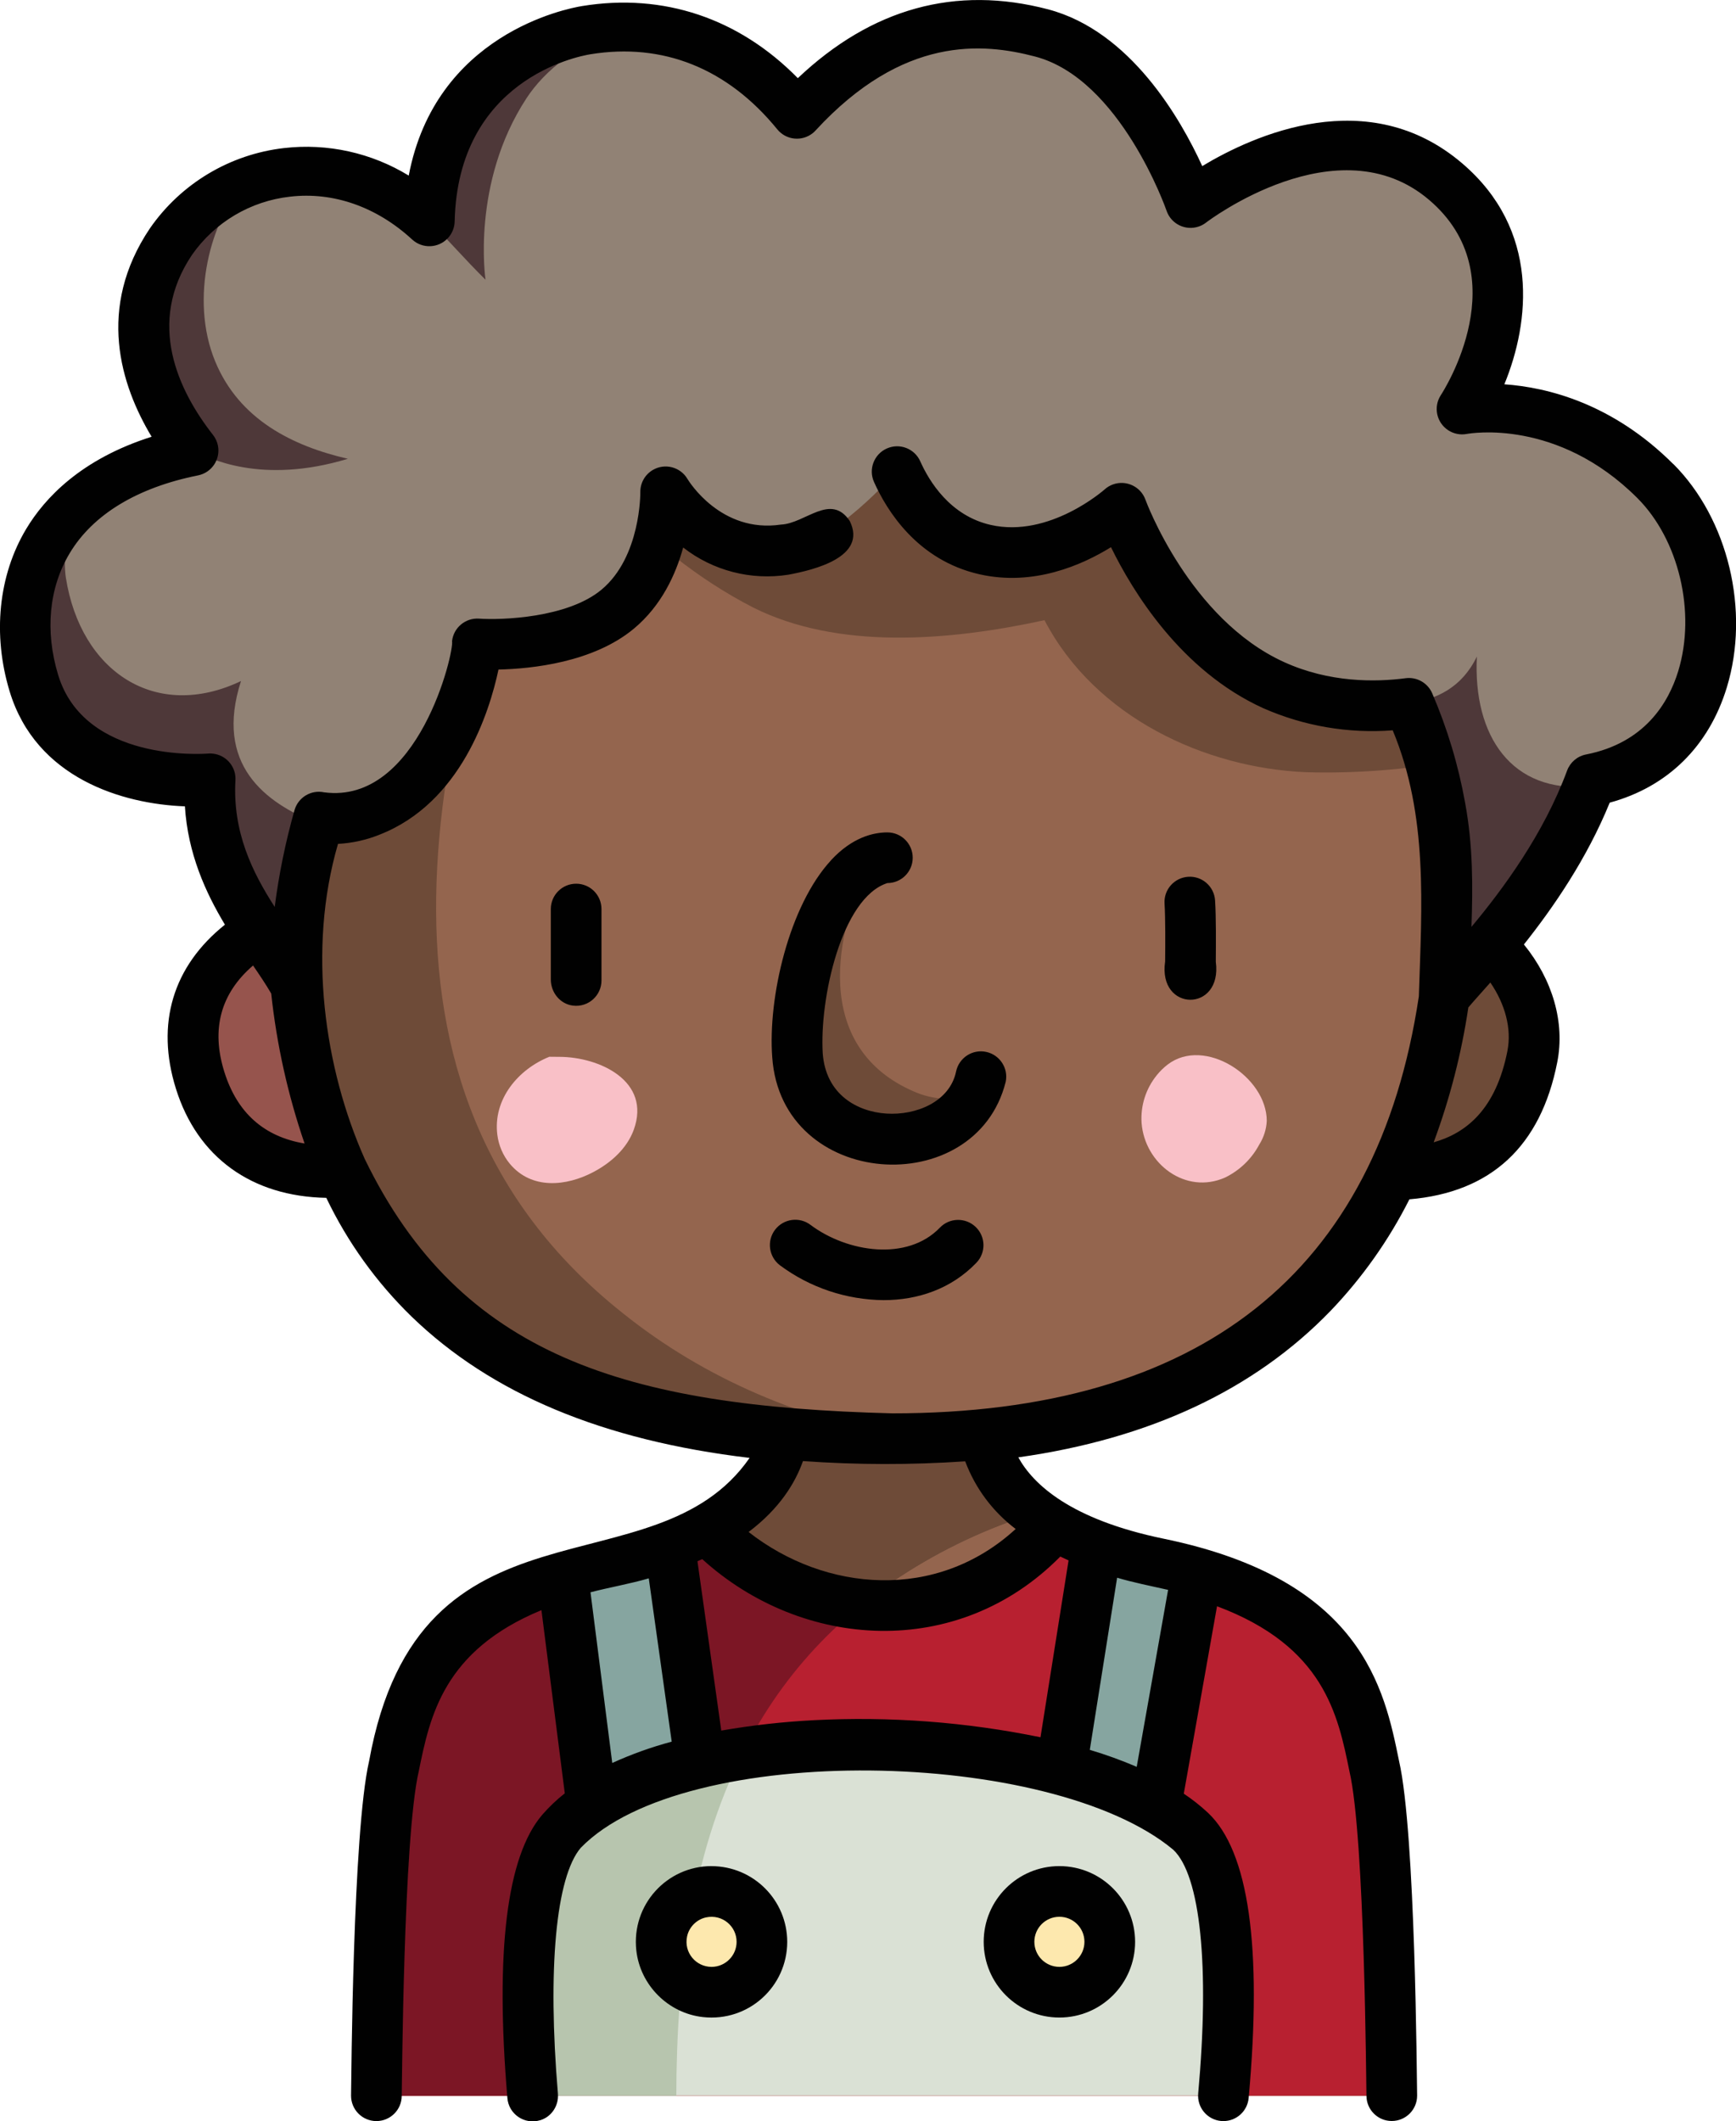 <?xml version="1.0" encoding="UTF-8"?>
<svg id="Layer_2" data-name="Layer 2" xmlns="http://www.w3.org/2000/svg" viewBox="0 0 411.14 502.33">
  <defs>
    <style>
      .cls-1 {
        fill: #f9c0c7;
      }

      .cls-2 {
        fill: #010101;
      }

      .cls-3 {
        fill: #fcdd85;
      }

      .cls-4 {
        fill: #fde8ae;
      }

      .cls-5 {
        fill: #94654e;
      }

      .cls-6 {
        fill: #918275;
      }

      .cls-7 {
        fill: #b82030;
      }

      .cls-8 {
        fill: #bb938e;
      }

      .cls-9 {
        fill: #b7c5ae;
      }

      .cls-10 {
        fill: #dae1d5;
      }

      .cls-11 {
        fill: #6e4b38;
      }

      .cls-12 {
        fill: #96544d;
      }

      .cls-13 {
        fill: #86a5a0;
      }

      .cls-14 {
        fill: #4e3839;
      }

      .cls-15 {
        fill: #7c1625;
      }
    </style>
  </defs>
  <g id="Layer_1-2" data-name="Layer 1">
    <g id="_04-boy" data-name=" 04-boy">
      <g id="linear_color" data-name="linear color">
        <g id="color">
          <path class="cls-8" d="m325.67,419.94c-3.37-16.29-6.79-40.39-51.39-49.57-44.59-9.18-41.36-34.11-41.36-34.11h-47.1s3.24,24.92-41.36,34.11c-44.6,9.18-48.02,33.28-51.39,49.57-3.37,16.29-3.81,76.32-3.81,76.32h240.21s-.44-60.03-3.81-76.32h0Z"/>
          <path class="cls-11" d="m213.33,373.38c9.82-6.41,20.49-11.42,31.69-14.9-13.67-10.37-12.14-22.23-12.14-22.23h-47.1s3.24,24.92-41.36,34.11c-44.6,9.18-48.02,33.28-51.39,49.57-3.37,16.29-3.81,76.32-3.81,76.32h70.96c.1-48.09,9.95-94.71,53.15-122.88h0Z"/>
          <path class="cls-5" d="m325.79,419.86c-3.37-16.31-6.8-40.43-51.44-49.62-13.85-2.85-23.09-7.22-29.25-11.89-11.21,3.48-21.89,8.5-31.72,14.92-43.24,28.2-53.1,74.86-53.2,123h169.43s-.45-60.09-3.82-76.4h0Z"/>
          <path class="cls-7" d="m325.79,419.86c-3.37-16.31-6.8-40.43-51.44-49.62-10.63-2.19-18.54-5.27-24.43-8.7-11.72,13.52-29.85,21.71-48.54,18.72-13.15-2.92-25.21-8.53-33.89-17.96-5.73,3.12-13.24,5.91-23.08,7.94-44.64,9.19-48.07,33.31-51.44,49.62s-3.82,76.4-3.82,76.4h240.46s-.45-60.09-3.82-76.4h0Z"/>
          <path class="cls-15" d="m203.44,380.54c-.69-.08-1.38-.17-2.07-.28-13.15-2.92-25.21-8.53-33.89-17.96-5.73,3.12-13.24,5.91-23.08,7.94-44.64,9.19-48.07,33.31-51.44,49.62s-3.82,76.4-3.82,76.4h71.03c.09-44.2,8.42-87.16,43.27-115.72h0Z"/>
          <path class="cls-13" d="m171.15,455.22l-12.55-89.35c-4.63,1.68-9.37,3-14.19,3.97-4.05.83-7.76,1.79-11.16,2.86l11.05,86.68,26.86-4.16Z"/>
          <path class="cls-13" d="m269.02,453.76l14.49-81.67c-2.85-.83-5.89-1.58-9.17-2.26-4.96-.99-9.84-2.37-14.59-4.11l-13.79,86.87,23.05,1.16Z"/>
          <path class="cls-10" d="m281.97,433.64c-27.13-25.52-124.74-28.28-148.98,0-9.38,10.94-8.57,42.08-6.84,62.62h163.59c1.9-20.9,2.81-52.68-7.77-62.62Z"/>
          <path class="cls-9" d="m175.69,415.5c-18.77,2.87-34.72,8.82-42.71,18.14-9.38,10.94-8.57,42.08-6.84,62.62h34.03c.06-28.64,3.58-56.74,15.52-80.76Z"/>
          <circle class="cls-4" cx="168.85" cy="459.81" r="11.93"/>
          <path class="cls-3" d="m156.93,459.81c0,3.63,1.65,7.06,4.49,9.31.65-6.84,1.66-13.65,3.02-20.38-4.53,1.81-7.5,6.19-7.5,11.07Z"/>
          <circle class="cls-4" cx="250.9" cy="459.81" r="11.93"/>
          <path class="cls-11" d="m330.2,213.6l-13.3,63.67c12.84.75,39.72,4.73,46.01-27.3,3.39-17.3-13.88-35.94-32.71-36.37Z"/>
          <path class="cls-12" d="m47.41,255.62c9.4,30.02,43.31,20.07,43.31,20.07,0,0-16.53-28.5-19.62-60.14,0,0-33.1,10.05-23.7,40.07Z"/>
          <path class="cls-5" d="m344.29,188.07c.07-68.89-27.39-128.65-137.99-128.65-96.01,0-138.17,55.5-138.07,128.65.08,62.68,1.11,152.62,143.12,152.62,141.37,0,132.91-121.67,132.94-152.62h0Z"/>
          <path class="cls-11" d="m129.72,100.99c-4.56-5.67-9-11.5-13.46-17.39-32.91,23-48.09,60.55-48.04,104.47.08,62.68,1.11,152.62,143.12,152.62,1.29,0,2.54-.03,3.8-.05-24.59-4.3-48.03-13.9-67.77-29.79-66.79-53.07-44.84-139.61-17.65-209.87h0Z"/>
          <path class="cls-11" d="m206.3,59.43c-38.37,0-68.13,8.87-90.04,24.18,17.9,23.6,35.43,46.5,62.11,60.25,20,10,46,8,69,3,12,23,38,35,62,36,11.66.32,23.32-.57,34.79-2.64-2.03-65.51-31.5-120.79-137.87-120.79h0Z"/>
          <path class="cls-1" d="m273.96,254.6c.76-.93,1.62-1.78,2.57-2.51,8.72-6.69,23.46,2.84,23.48,13.34-.1,1.99-.71,3.91-1.77,5.59-1.8,3.39-4.63,6.12-8.08,7.81-9.32,4.15-19.09-3.2-19.8-12.97-.26-4.07,1.03-8.09,3.61-11.26h0Z"/>
          <path class="cls-1" d="m140.51,277.55c4.18-2.2,7.96-5.57,9.58-10.01,4.21-11.56-8.14-17.27-17.63-17.28l-2.35-.02c-7.31,2.92-13.42,10.02-12.32,18.52.32,2.48,1.33,4.85,2.92,6.78,5.2,6.29,13.5,5.33,19.8,2.01h0Z"/>
          <path class="cls-6" d="m392.03,113.73c-21.59-21.59-45.78-16.83-45.78-16.83,0,0,21.48-32.47-3.87-54.09-25.66-21.88-60.41,5.17-60.41,5.17,0,0-11.65-34.17-35.28-40.38-15.1-3.97-36.16-4.41-57.95,19.25-13.24-16.23-30.72-23.04-49.89-19.91-10.8,1.76-36.39,11.7-37.17,45.35-21.49-19.8-49.43-12.75-61.17,4.7-13.22,19.65-3.19,38.94,5.22,49.7C9.15,114.01,1.63,140.46,8.03,161.56c7.83,25.83,41.73,22.87,41.74,22.87-1.3,22.96,13.8,37.01,20.27,48.9-.12-13.47,1.72-26.89,5.47-39.83,3.51.75,7.57.38,12.25-1.45,21.91-8.61,25.25-39.56,25.25-39.56,0,0,21.54,1.54,33.28-8.24s11.35-27.78,11.35-27.78c0,0,9.59,16.43,28.17,13.7,12.33-1.82,25.61-17.9,26.66-18.46,2.5,5.61,8.58,15.69,20.83,18.46,17.25,3.91,32.33-9.8,32.33-9.8,0,0,10.88,30.47,36,41.89,11.49,5.22,23.21,5.47,32.05,4.3,3.4,7.89,5.88,16.15,7.39,24.61,2.9,15.59.94,29.78.94,45.27,0-1.97,24.18-23.27,34.74-51.88,34.04-6.66,35.22-50.88,15.26-70.84h0Z"/>
          <g>
            <path class="cls-14" d="m82.38,108.64c-13-3-25.72-9.23-31.43-23.09-6.13-14.87-1.04-33.65,7.18-42.46-7.14,2.75-13.28,7.59-17.61,13.9-13.22,19.65-3.19,38.94,5.22,49.7,3.71,1.82,16.1,8.17,36.65,1.95Z"/>
            <path class="cls-14" d="m57.08,161.27c-20.16,9.59-37.96-2.15-41.48-24.46-.67-4.23.28-11.14.44-15.08-.14.15-.28.3-.42.45-10.17,11.34-11.53,26.37-7.59,39.37,5.61,18.51,24.61,22.23,34.93,22.86,4.16.13,6.8.01,6.81.01-1.3,22.95,13.8,37,20.27,48.9-.12-12.95,1.59-25.86,5.08-38.34-12.4-4.9-24.41-13.97-18.04-33.72Z"/>
            <path class="cls-14" d="m349.77,155.47c-3.58,7.41-9.65,10.17-16.08,11.09,3.4,7.89,5.88,16.15,7.39,24.61,2.9,15.59.94,29.78.94,45.27,0-1.93,23.24-22.46,34.11-50.23-18.02,1.61-27.31-11.8-26.36-30.73h0Z"/>
            <path class="cls-14" d="m138.85,6.94c-10.8,1.76-36.39,11.7-37.17,45.35l-.04-.04c3.42,3.41,8.52,9.24,13.35,13.99,0,0-3.45-22.92,9.71-42.99,4.15-6.33,12.21-13.4,25.09-17.01-3.66-.13-7.32.1-10.93.7h0Z"/>
          </g>
          <path class="cls-11" d="m217.38,258.86c-23.64-9.46-21.2-35.05-11.27-54.78-10.86,5.07-18.46,29.41-17.22,45.83,1.79,23.81,33.72,25.22,41.9,9.31-4.38,1.42-9.11,1.29-13.4-.36Z"/>
        </g>
        <path class="cls-2" d="m168.52,441.89c-10.57,0-19.01,9.15-17.82,19.97.91,8.22,7.55,14.87,15.77,15.78,10.82,1.2,19.97-7.24,19.97-17.81h0c-.01-9.9-8.03-17.92-17.93-17.93Zm0,23.86c-3.69,0-6.6-3.37-5.8-7.2.47-2.24,2.28-4.05,4.52-4.52,3.83-.8,7.21,2.1,7.21,5.79h0c0,3.27-2.66,5.93-5.93,5.93Z"/>
        <path class="cls-2" d="m250.9,441.89c-9.9,0-17.93,8.03-17.93,17.93s8.03,17.93,17.93,17.93,17.93-8.03,17.93-17.93c-.01-9.9-8.03-17.92-17.93-17.93Zm0,23.86c-3.27,0-5.93-2.65-5.93-5.93s2.65-5.93,5.93-5.93,5.93,2.65,5.93,5.93h0c0,3.27-2.66,5.93-5.93,5.93Z"/>
        <path class="cls-2" d="m396.28,109.89c-14.4-14.39-29.87-18.18-40-18.89,6.04-14.69,8.51-36.55-10.01-52.34-22.23-18.96-49.33-6.68-61.54.67-5.11-11.18-17.02-31.99-36.52-37.12-21.86-5.74-41.77-.26-59.26,16.3-13.91-14.17-31.82-20.22-51.07-17.08-3.83.62-34.7,6.69-41.08,40.15-8.84-5.4-19.22-7.7-29.51-6.52-12.83,1.47-24.4,8.38-31.77,18.99-12.74,18.92-6.94,37.18.39,49.37-16.71,5.29-25.33,14.52-29.71,21.84-6.57,10.97-8,24.99-3.92,38.45,6.24,20.58,26.75,26.69,41.51,27.23.71,11.23,4.91,20.43,9.48,28.02-12.31,9.84-16.43,23.44-11.6,38.86,5.09,16.26,17.96,25.5,35.61,25.83,5.02,10.49,11.87,20.02,20.21,28.13,18.88,18.26,45.24,29.31,80.04,33.45-22.61,32.63-78.23,6.03-90.11,71.78-3.91,16.9-4.2,76.12-4.28,79.21-.02,3.31,2.64,6.02,5.95,6.05h.05c3.3,0,5.98-2.66,6-5.95.08-1.44.34-61.02,4.04-76.91,2.64-12.97,5.83-28.55,29.05-38.13l5.53,43.38c-1.94,1.52-3.72,3.22-5.34,5.08-8.4,9.8-11.18,32.35-8.26,67.03.27,3.77,3.98,6.47,7.84,5.28,2.64-.82,4.35-3.45,4.13-6.2,0-.03,0-.05,0-.08-2.49-29.59-.46-51.35,5.42-58.22,24.65-25.34,111.48-23.6,140.32.47,6.44,6.05,8.64,27.63,5.9,57.71-.3,3.3,2.13,6.22,5.43,6.52.18.02.37.02.55.02,3.1,0,5.69-2.37,5.97-5.46,3.26-35.74.02-58.47-9.63-67.54-1.78-1.66-3.7-3.18-5.73-4.53l7.87-44.38c25.32,9.48,28.63,25.65,31.35,39.03,3.69,15.73,3.97,75.69,4.04,76.91.02,3.3,2.7,5.96,6,5.95h0c3.31,0,6-2.69,6-6v-.04c-.08-3.17-.37-62.25-4.28-79.21-3.48-17.11-8.74-42.96-55.77-52.64-22.11-4.56-30.91-12.92-34.4-19.26,31.09-4.38,55.88-15.99,73.94-34.68,7.5-7.83,13.8-16.73,18.68-26.42,19.33-1.64,31.1-12.55,35.02-32.48,1.85-9.4-1.09-19.5-7.9-27.87,6.95-8.74,14.9-20.27,20.32-33.58,13.68-3.72,23.46-13.3,27.73-27.27,5.55-18.15.34-39.91-12.66-52.92ZM53.13,253.82c-3.18-10.13-.87-18.58,6.8-25.19,1.61,2.35,3.11,4.58,4.3,6.64,1.3,12.09,3.95,24,7.9,35.51-9.59-1.6-15.97-7.26-19-16.96Zm86.72,123.23c4.36-1.14,9.58-2.05,13.8-3.3l5.43,38.67c-4.82,1.29-9.54,2.98-14.08,5.05l-5.15-40.41Zm52.85,30.29c-7.33.38-14.64,1.2-21.88,2.46l-5.64-40.1c.38-.17.76-.33,1.13-.5,23.67,21.49,60.5,24.01,84.8-.61.64.31,1.29.61,1.96.91l-6.65,41.88c-17.66-3.62-35.71-4.98-53.72-4.04h0Zm83.94-30.86l-7.43,41.9c-3.62-1.55-7.33-2.89-11.11-4.02l6.47-40.76c3.66,1.1,8.12,1.99,12.07,2.88h0Zm-36.1-14.42c-18.71,17.19-45.09,14.94-63.25.71,7.34-5.53,11.05-11.61,12.88-16.79,12.79.91,25.62.93,38.42.06,2.38,6.37,6.53,11.92,11.95,16.02h0Zm116.48-113.26c-2.75,13.98-9.83,19.53-17.48,21.7,3.83-10.33,6.59-21.04,8.21-31.94,1.41-1.67,3.52-3.97,5.21-5.9,3.54,5.16,5.07,10.98,4.05,16.14Zm40.45-89.91c-2.3,7.52-7.95,17.05-21.85,19.77-2.06.4-3.75,1.85-4.48,3.81-5.54,15-15.14,28.02-22.65,37.01.32-9.41.4-19.14-1.51-29.42-1.6-8.91-4.22-17.6-7.8-25.92-1.07-2.44-3.63-3.89-6.28-3.54-7.21.95-18.06,1.06-28.79-3.82-22.43-10.2-32.73-38.17-32.83-38.45-1.12-3.12-4.57-4.74-7.69-3.62-.73.26-1.41.67-1.98,1.19-.13.11-13.08,11.56-26.98,8.4-9.65-2.19-14.59-10.37-16.68-15.06-1.35-3.03-4.9-4.39-7.92-3.04-3.03,1.35-4.39,4.9-3.04,7.92,3,6.73,10.24,18.53,24.99,21.87,12.78,2.9,24.29-2.18,31.14-6.42,5.08,10.4,16.54,29.26,36.04,38.12,9.64,4.25,20.18,6.05,30.68,5.25,8.43,20.26,6.87,41.49,6.19,62.99-9.84,65.51-51.78,98.74-124.68,98.75-63.13-1.63-102.29-13.47-124.98-60.27-9.48-21.3-13.65-49.45-6.32-74.58,3.4-.18,6.75-.93,9.91-2.21,19.21-7.55,25.94-28.93,28.1-39.07,7.87-.18,22.46-1.68,32.08-9.7,6.54-5.45,9.91-12.84,11.66-19.2,7.05,5.5,16.07,7.83,24.9,6.44,6.09-1.13,18.74-4.18,14.56-12.7-4.53-6.79-10.51.58-16.31.83-14.21,2.1-21.82-10.29-22.12-10.78-1.67-2.86-5.34-3.83-8.21-2.16-1.88,1.1-3.01,3.12-2.97,5.29,0,.15.12,15.3-9.19,23.06-8.05,6.71-23.68,7.23-29.01,6.86-3.21-.22-6.03,2.13-6.39,5.33.56,2.44-7.97,38.74-30.29,35.8-3.1-.66-6.17,1.2-7.03,4.25-2.12,7.5-3.69,15.15-4.68,22.89-5.32-8.26-9.99-17.74-9.3-30,.17-2.97-1.86-5.61-4.77-6.21-.56-.12-1.14-.15-1.71-.11-1.19.09-29.25,2.05-35.51-18.63-3.15-10.38-2.18-20.61,2.73-28.8,5.5-9.19,16.02-15.56,30.4-18.44,3.25-.65,5.36-3.81,4.71-7.06-.18-.92-.58-1.78-1.16-2.52-8.26-10.55-15.83-26.52-4.97-42.65,5.4-7.72,13.85-12.73,23.21-13.77,10.24-1.2,20.52,2.4,28.92,10.14,2.43,2.25,6.23,2.1,8.48-.34,1-1.08,1.56-2.48,1.59-3.95.78-33.48,28.93-39.04,32.14-39.57,17.19-2.8,32.5,3.34,44.27,17.78,2.09,2.57,5.87,2.95,8.44.86.22-.18.43-.38.62-.59,20.72-22.5,39.6-20.77,52.01-17.51,20.19,5.31,31.02,36.21,31.12,36.51,1.07,3.14,4.48,4.81,7.62,3.74.63-.21,1.22-.53,1.74-.94.31-.24,31.24-23.76,52.84-5.35,20.94,17.85,3.5,45.07,2.76,46.21-1.82,2.78-1.04,6.5,1.74,8.32,1.3.85,2.87,1.16,4.39.88.87-.16,21.51-3.72,40.41,15.18,9.85,9.85,13.92,27.06,9.69,40.94h0Z"/>
        <path class="cls-2" d="m275.94,227.67c-1.77,12.03,13.62,12.13,12,.09.03-4.46.08-10.56-.17-14.52-.2-3.31-3.05-5.83-6.35-5.62-3.31.2-5.83,3.05-5.62,6.35.22,3.54.18,9.66.14,13.7Z"/>
        <path class="cls-2" d="m136.45,209.26c-3.31,0-6,2.69-6,6h0v16.69c0,3.07,2.2,5.81,5.25,6.18,3.65.44,6.75-2.39,6.75-5.95h0v-16.92c0-3.31-2.68-6-6-6h0Z"/>
        <path class="cls-2" d="m196.84,203.69c-9.98,10.76-15.01,32.6-13.95,46.67,2.18,31.36,48.18,34.17,55.29,5.82.68-3.24-1.41-6.42-4.65-7.1-3.24-.68-6.42,1.41-7.1,4.65-1.49,7.15-9.43,10.43-16.53,9.96-6.79-.44-14.31-4.42-15.05-14.24-.79-12.86,4.43-36.87,15.31-40.34,3.31,0,6-2.69,6-6s-2.69-6-6-6-8.29,1.14-13.33,6.57h0Z"/>
        <path class="cls-2" d="m222.59,290.71c-7.69,8-21.88,5.89-30.62-.65-2.64-2.01-6.4-1.49-8.41,1.14-2.01,2.64-1.49,6.4,1.14,8.41.03.02.05.04.08.06,7.09,5.25,15.67,8.12,24.49,8.2,8.09,0,16.02-2.65,21.97-8.85,2.3-2.39,2.22-6.19-.17-8.48s-6.19-2.22-8.48.17h0Z"/>
      </g>
    </g>
  </g>
</svg>